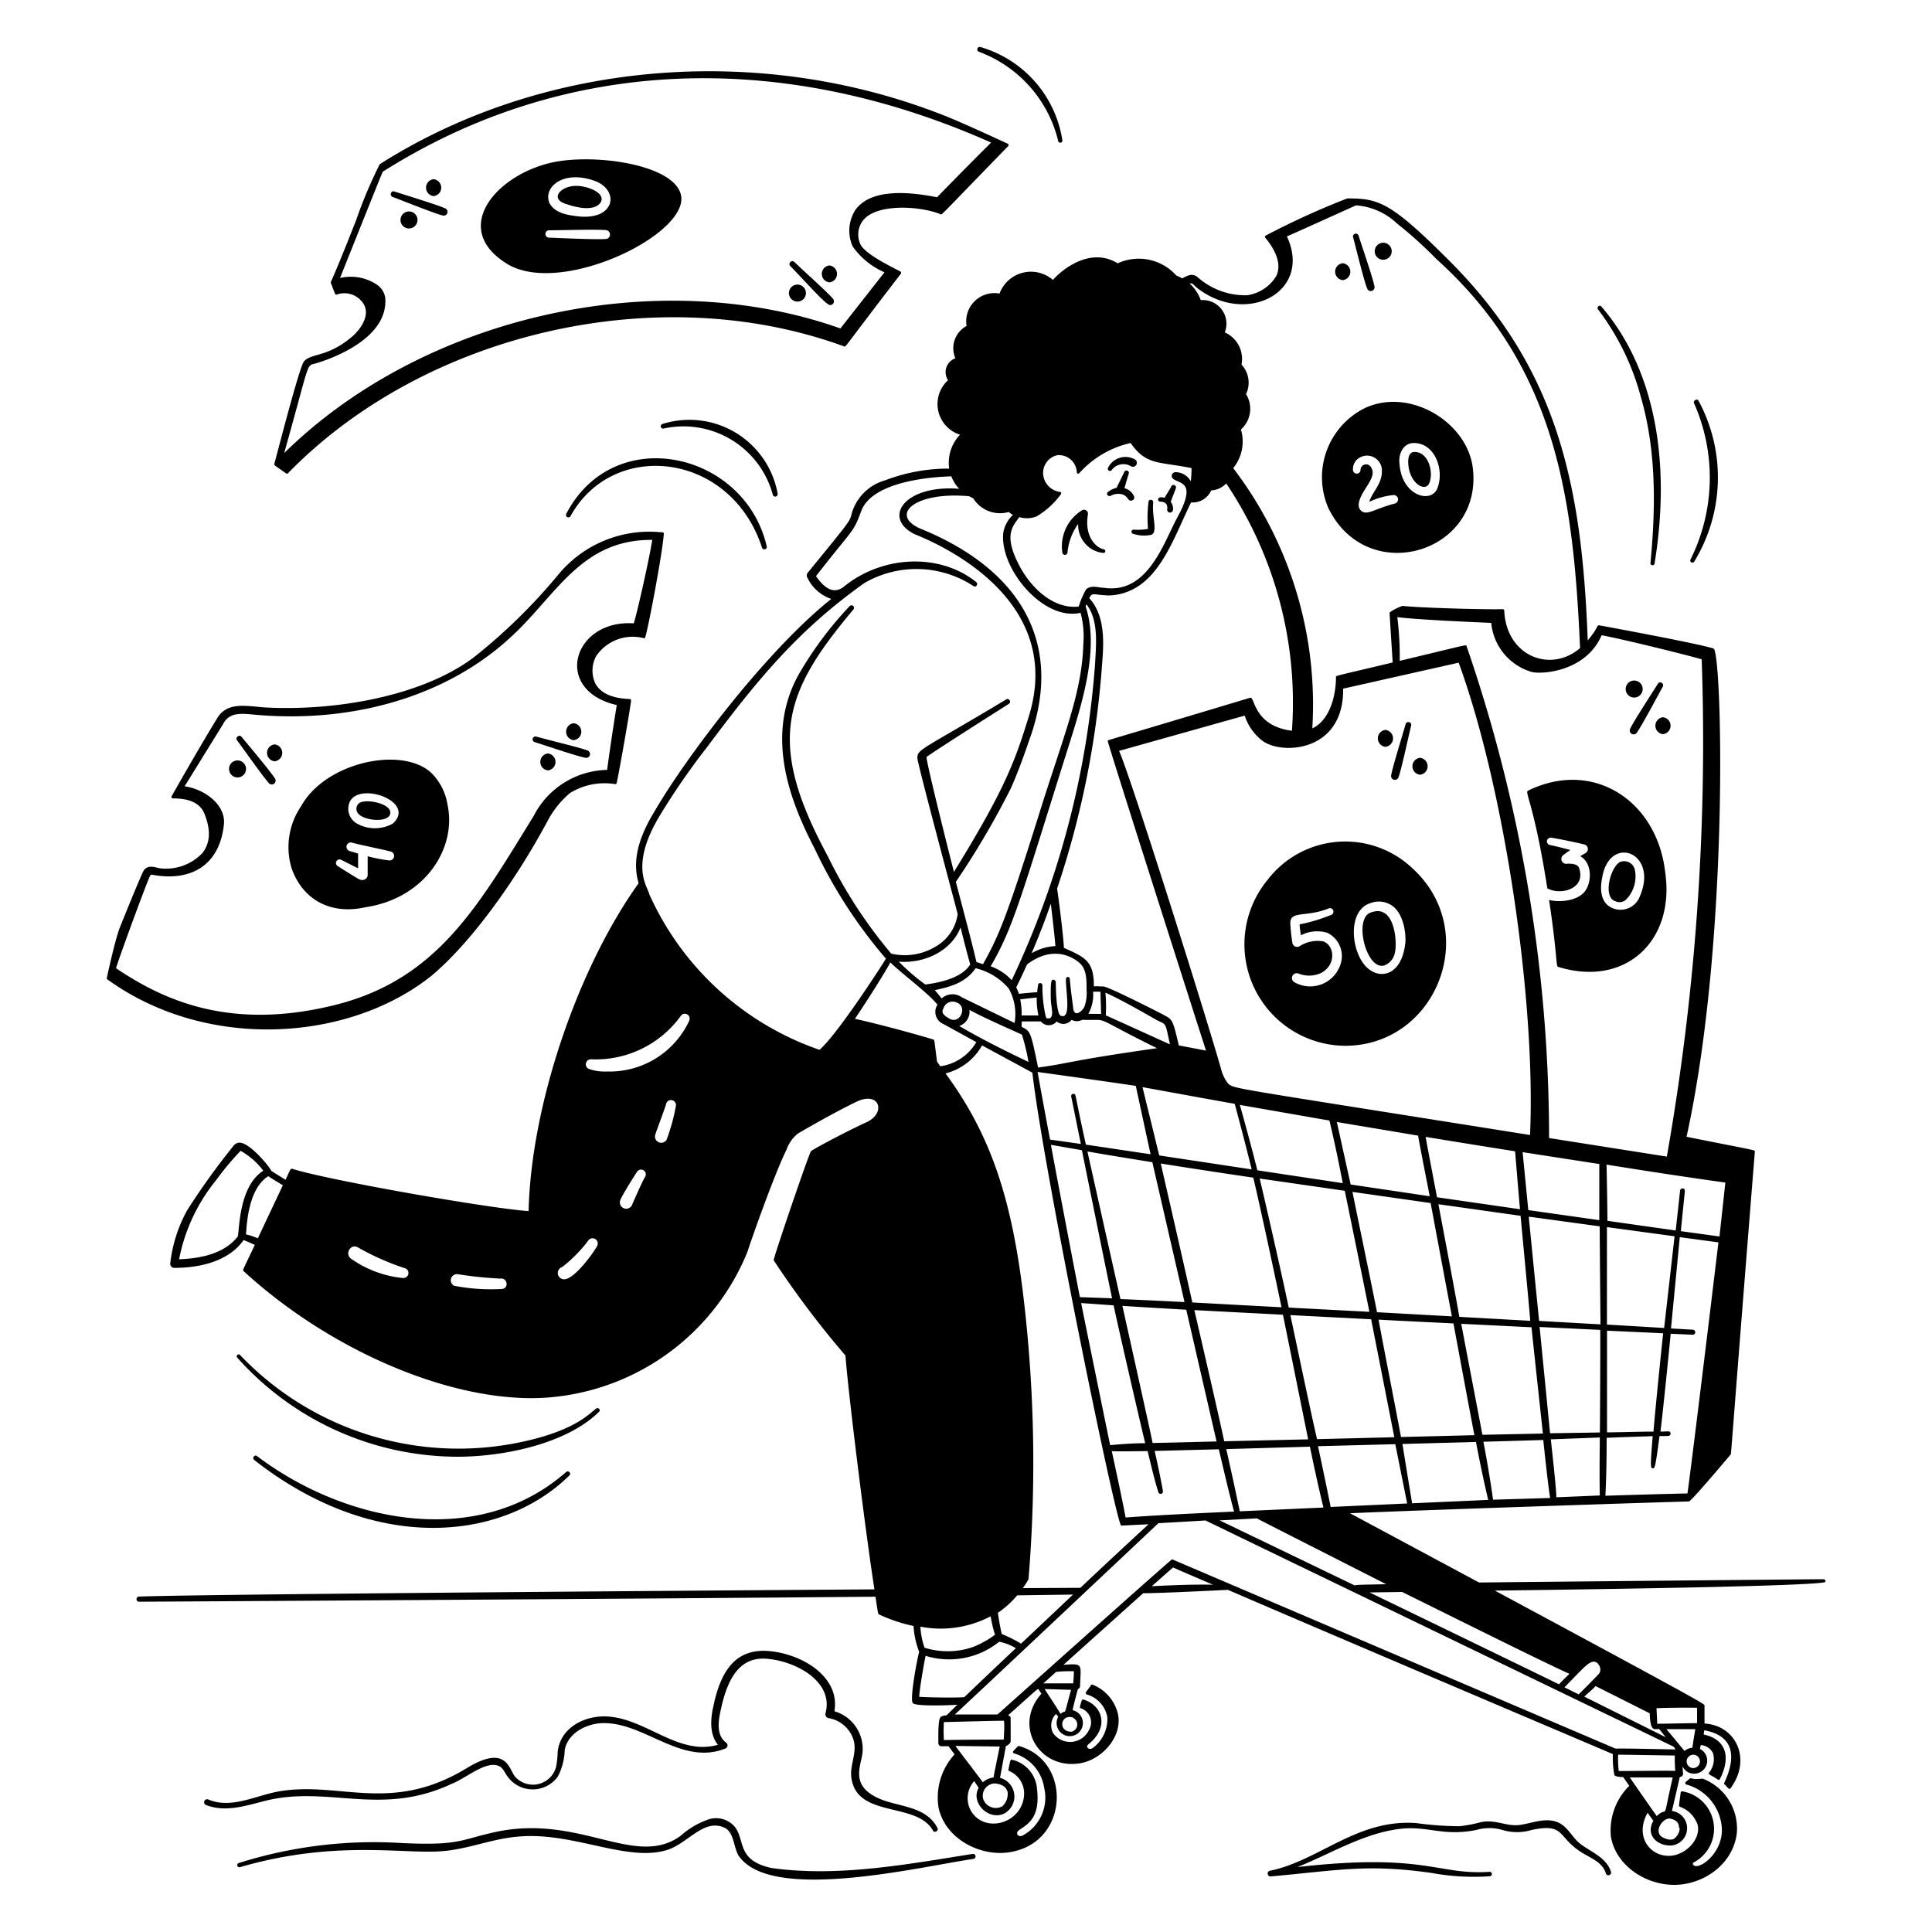 <svg xmlns="http://www.w3.org/2000/svg" height="400" width="400">
    <path d="M89.36 202c7.66-6.4 16.82-18.66 24-32a19.18 19.18 0 0 1 4.64-5.8 13.6 13.6 0 0 1 9.34-1.86.28.28 0 0 0 .34-.22c.54-2.48 2.6-14.12 2.98-17.06a.32.32 0 0 0-.3-.34c-3.62-.12-6-1.2-7.1-3.2a6.34 6.34 0 0 1 .18-5.7 9.14 9.14 0 0 1 9.82-3.7.28.28 0 0 0 .34-.2c.78-2.68 3.56-17.5 3.84-21.4a.3.3 0 0 0-.34-.32h-.26a24.42 24.42 0 0 0-21.14 8.64A117.18 117.18 0 0 1 98.22 136c-11.02 8.36-29.32 11.2-43.1 10.48-4-.22-8.22-1.44-10.34 2.54-2.42 3.86-9.2 15.68-9.26 15.88a.3.3 0 0 0 .28.4c2.74 0 5.48.6 6.52 3.16 1.36 3.36 1.22 6.1-.42 8.16a10.42 10.42 0 0 1-8.72 3.16c-1-.16-2.46-.84-3.38.38-.4.52-4 9.4-5.04 12-1.08 2.98-2.58 10-2.64 10.32a.28.28 0 0 0 .12.3c20.7 14.96 50.14 12.84 67.12-.78zm-51.14-39.2c1.56-2.52 7.7-12.46 7.9-12.76 1.46-2.96 4.38-2.22 7.46-2 20.1 1.62 38.96-4.12 51.74-15.74 9.66-8.6 14.72-20.66 29.72-20.52-.48 3.26-2.96 14.44-3.82 17.28-12.56-.86-16.96 13.82-3.52 16.92-.46 2.62-1.68 10.86-2 13.42a17.46 17.46 0 0 0-15.2 9.52c-11.64 18.86-20.16 34.26-42 39.36-21.46 5.08-35.04-1.48-44.48-7.82.94-3.08 6.42-17.88 7-19.02.18-.34.24-.36.46-.34 8 1.5 14-1.88 14.88-10.44.4-4.04-3.98-7.28-8.14-7.86z"/>
    <path d="M55.74 162.22a.8.8 0 0 0 1.24-.96C56 159.68 51.2 154 50 152.54c-.44-.56-1.36.14-.94.72 1.14 1.48 5.4 7.58 6.68 8.96zm54.88-8.6c1.84.56 8.72 2.92 10.54 3.26a.78.78 0 0 0 .42-1.52c-1.54-.6-7.04-1.88-10.64-2.88a.6.6 0 0 0-.32 1.14zM59.22 98a.3.3 0 0 0 .38 0c28.52-29.28 76.96-40.28 115.16-26.28.4.14-.28.6 11.76-15.06a.32.32 0 0 0-.12-.46c-2-1.06-6.96-3.42-8.18-5.46a4.8 4.8 0 0 1 0-4.38c2.24-4.46 12.32-3.76 16.52-2 .3.12-.5.8 14-14.12.2-.22 0-.48-.12-.5s-9.4-4.42-14-6.16C156.42 8.8 112 12.78 78.62 34a94.48 94.48 0 0 0-4.9 11.62c-5.4 13.74-5.34 12.7-5.22 12.96.86 2.2.86 2.54 1.24 2.4a4.7 4.7 0 0 1 5.32 1.62c2.36 3.16-2 7-2.1 7.04-5.14 4.42-8.5 3.42-10 5.16-.96.96-5.88 20.34-6.16 21.2-.12.32.18.42 2.42 2zM194 40.84c-8.72-1.74-14.4-.86-16.9 2.62a8 8 0 0 0-.58 7.54 15.76 15.76 0 0 0 6.6 5.38L174 68c-38-13.46-86.26-2.62-115.16 25.8 5.42-19.26 4.5-18 6.44-18.54 1.56-.44 15.24-4.56 14.48-13.62a4 4 0 0 0-1.88-2.8 9.68 9.68 0 0 0-7.48-1.28c2.4-6 8.32-20.84 8.84-22C116.42 12 161.1 9.88 205.2 29.52c-3.66 3.62-7.64 7.68-11.2 11.32z"/>
    <path d="M81.64 39.64c-.72-.24-1.06.88-.34 1.14 1.66.6 9.74 3.86 10.54 3.86a.78.78 0 0 0 .38-1.48c-1.68-.78-8.72-2.9-10.58-3.52zm90.22 23.52a.78.78 0 0 0 .6-1.3c-1.04-1.26-5.14-4.9-8-7.62-.56-.52-1.38.3-.84.84 2.96 3.02 7.38 8.08 8.24 8.08zm167.02 88.54c1.08-1.5 4.52-8 5.42-9.6a.6.6 0 0 0-1.02-.6c-.96 1.58-5 7.72-5.78 9.4a.8.8 0 0 0 1.38.8zm-55.84-92.02a.78.78 0 0 0 1.52-.42c-.34-1.82-2.78-8.84-3.3-10.54a.6.6 0 0 0-1.14.32c.48 1.68 2.22 8.96 2.92 10.64zm6.52 101.2c.64-1.74 2.16-8.94 2.62-10.72a.6.6 0 0 0-1.14-.32c-1.08 3.76-2.74 9.04-3 10.62a.78.78 0 0 0 1.52.42zm-68.54-46.56a12.12 12.12 0 0 1 2.2-5.84 5.82 5.82 0 0 0 1.4 4 5.68 5.68 0 0 0 3.84 2 .38.38 0 0 0 0-.76c-1.44-.32-4-2.5-3.22-7.22a.82.82 0 0 0-1.3-.8 8.76 8.76 0 0 0-4 8.64.48.48 0 0 0 1.08-.02zm13.76-4.66a.44.44 0 0 0-.32.8 6.96 6.96 0 0 0 4 .24c1.26-.74 0-3.68.3-6.7a.5.5 0 0 0-.96-.22 27.5 27.5 0 0 0-.12 5.72 11.76 11.76 0 0 1-2.9.16zm-4.78-7.04a3.3 3.3 0 0 1 2.12-.32 2.16 2.16 0 0 1 1.46 1.04c.4.64 1.5.2 1.22-.56a2.94 2.94 0 0 0-2-1.7c.12-.38.7-2.48.9-3.02a.5.5 0 0 0-.92-.38c-.24.58-1.32 2.68-1.58 3.3a4.76 4.76 0 0 0-1.84.9c-.44.36.1 1.08.64.74zm10.18 1.24c1.06 0 1.62.52 1.48 1.54a.6.6 0 0 0 1.18.24 2.3 2.3 0 0 0-.46-1.76l1.04-2.7a.52.52 0 0 0-.92-.5c0 .2-1.02 1.7-1.38 2.38-1.62-.48-1.58.74-.94.8zm-9.98-6.58a3.02 3.02 0 0 1 4-.72.82.82 0 0 0 .84-1.4 4 4 0 0 0-5.62 1.68.44.44 0 0 0 .78.44zm109.5-15.16c3.54 12.14 2.92 24.84 2 34.56a.44.44 0 0 0 .86 0c3.58-22-.34-40.84-11.02-53.22-.38-.46-1.04.14-.68.6a52 52 0 0 1 8.84 18.06zm11.08 34.14a33.44 33.44 0 0 0 .9-33.26c-.3-.62-1.24 0-.94.5a38 38 0 0 1-.74 32.34.42.42 0 0 0 .78.42zM202.62 10.7a26.28 26.28 0 0 1 16.48 18.54.44.44 0 0 0 .86-.12 23.88 23.88 0 0 0-17.04-19.4.52.52 0 0 0-.3.98zm-85.38 95.68a.5.5 0 0 0 .88.48c8.82-16 33.14-13.34 39.64 6.5a.5.5 0 0 0 .98-.26c-4.52-19.56-31.6-25.72-41.5-6.72z"/>
    <path d="M161 102.18a18.56 18.56 0 0 0-23.84-14.4.48.48 0 0 0 .26.94 19.16 19.16 0 0 1 22.58 13.7.48.48 0 0 0 1-.24zm166.18 279.56c-1.8-1.36-2.64-3.84-5.06-4.6s-4.9.3-7.24.66c-2.84.5-5.18-1.2-8.28-.54a29.74 29.74 0 0 1-4.4.84 67.32 67.32 0 0 1-8.9-.64c-12.32-.96-20.2 7.82-30.46 9.88a.6.6 0 0 0 .18 1.16c14-1.26 20-2.64 33.4-.72a48.58 48.58 0 0 0 12 .68.46.46 0 0 0 0-.92c-10.84.74-13.26-4-39.82-.98 7.26-2.9 14.24-7.34 22.14-8 5.32-.34 8.34 1.62 14.9.32a9.68 9.68 0 0 1 5.44 0 10.4 10.4 0 0 0 6 0c7.16-1.52 5.2 1.54 10.66 4.82 1.9 1.12 4.14 2 4.76 4.24a.56.56 0 0 0 1.06-.3c-.86-3.06-4.3-4.26-6.38-5.9zm-272.32-8.88c13.02-3.32 24 3.4 38.74-3.58 2.78-1.04 7.08-4.9 9.74-3.62.82.4 1.1 1.26 1.64 2a6.42 6.42 0 0 0 10.5.18 12.64 12.64 0 0 0 1.44-5.56c.66-3.3 4-5.12 7.06-5.48 9-.82 16.8 8.94 26.18 5.22a.7.7 0 0 0 .16-1.24c-2-1.46-1.64-4.36-1.1-6.74 1.12-5.18 3.22-11.08 9.42-10.62s14 4.78 12.28 11.26a.82.82 0 0 0 .62 1.04 6.52 6.52 0 0 1 5.1 4.28c.96 2.72-.74 5.34-.38 8 1.08 8.54 13.52 4.94 16.9 11 .32.6 1.24 0 .94-.52-2.4-4.68-8.28-4.34-12.3-6.2-5.82-2.7-3.54-6.54-3.22-9.48a8.12 8.12 0 0 0-5.82-8.5c1.16-6.82-6-11.48-12.74-12.38s-10.54 2.68-12.32 11.32c-.82 3.58-.5 6.22.94 8-8.1 2.3-14.64-5.24-22.64-5.84-4.8-.38-10 2.22-10.54 7.3a17.78 17.78 0 0 1-.34 3.16 4.96 4.96 0 0 1-8.46 2c-1.3-1.48-1.7-6.86-10-1.8-16 9.74-26.64 2.42-39.5 4.94-4.52.92-9.44 3.5-14 1.58a.62.62 0 1 0-.48 1.14c4 1.54 8.12.16 12.18-.86z"/>
    <path d="M201.34 383.84c-13.74 2.18-27.84 4.82-41.56 2.92-7.22-1.56-5.48-5.56-7.56-8.42a5.06 5.06 0 0 0-5.32-1.72 16.92 16.92 0 0 0-6 3.48c-9.4 6.8-20.8-4.6-38.34-.8-7.24 1.58-7.4 2.86-19.42 2.28a92.78 92.78 0 0 0-33.7 4.14.44.44 0 0 0 .24.86c19.24-5.62 33.42-2.76 41.34-3.28 5.56-.3 10.7-2.6 16.16-3.04 11.32-1.1 22.5 5.32 30.88 2.78 4.4-1.34 7.76-6.84 12.2-4.5 1.72 1.14 1.6 3.74 2.62 5.6 6.56 9.86 37.22 2.42 48.7.72a.52.52 0 0 0-.24-1.02zM124 291.66c-.94-.98-2 3.9-16 6.88a62.46 62.46 0 0 1-58.3-18c-.34-.4-.94.14-.58.54a61.24 61.24 0 0 0 45.62 20.52c9.46 0 22.56-2.64 29.32-9.34a.38.38 0 0 0-.06-.6zm-6.8 13.12c-18.5 16.2-46 10.28-64-3.32-.5-.38-1.08.44-.56.82 24.96 19.56 51.36 16.82 65.2 3.24.56-.46-.14-1.18-.64-.74zm-32.52-261a1.76 1.76 0 0 0 0 3.52 1.76 1.76 0 0 0 0-3.52zm5.1-3.18a1.76 1.76 0 0 0 0-3.5 1.76 1.76 0 0 0 0 3.5zm81.94 17.86a1.76 1.76 0 0 0 0-3.5 1.76 1.76 0 0 0 0 3.5zm-6.62 3.98a1.76 1.76 0 0 0 0-3.52 1.76 1.76 0 0 0 0 3.52zM49.18 160.96a1.76 1.76 0 0 0 0-3.52 1.76 1.76 0 0 0 0 3.52zm7.68-3.34a1.76 1.76 0 0 0 0-3.5 1.76 1.76 0 0 0 0 3.5zm56.58-1.62a1.76 1.76 0 0 0 0 3.5 1.76 1.76 0 0 0 0-3.5zm5.34-2.76a1.76 1.76 0 0 0 0-3.5 1.76 1.76 0 0 0 0 3.5zM278 58a1.76 1.76 0 0 0 0-3.5 1.76 1.76 0 0 0 0 3.5zm8.38-4.22a1.76 1.76 0 0 0 0-3.52 1.76 1.76 0 0 0 0 3.52zM294 160.4a1.76 1.76 0 0 0 0-3.5 1.76 1.76 0 0 0 0 3.5zm-7.16-5.78a1.76 1.76 0 0 0 0-3.5 1.76 1.76 0 0 0 0 3.5zm51.5-10.2a1.76 1.76 0 0 0 0-3.52 1.76 1.76 0 0 0 0 3.52zm5.96 4.08a1.76 1.76 0 0 0 0 3.5 1.76 1.76 0 0 0 0-3.5zm-8.92 29.98c-2 1.1-3.56 7.28-.96 8.1a2 2 0 0 0 2.16-.26 6.8 6.8 0 0 0 1.86-6.4 2.28 2.28 0 0 0-3.06-1.44z"/>
    <path d="M344.76 180.58c-1.68-14.78-14.9-23.5-28.4-16.88-.76.38 1.24 2.62 4 20.22 2.72 1.52 8 .14 6.6-4.12-.1-.3-.36-1.12-2.7-.96a1 1 0 0 1-.7-1.72c.38-.3.98-.74 1.56-1.14-1.34-.36-3.4-.88-4.18-1.02a.76.76 0 0 1 .2-1.52c1.2.14 5.74 1.1 6.9 1.4a.98.98 0 0 1 .2 1.8l-1.08.62c2.32 1.24 2.52 4.96 1.12 7.08s-5.12 2.56-7.56 2c1.62 10.72 1.44 13.7 1.82 13.82 13.96 4.36 24.3-5.36 22.22-19.58zm-5.22 4.92a4.26 4.26 0 0 1-6.16 2.28c-2.3-1.32-2-4.42-1.68-6 1.48-9.18 11.72-5.34 7.84 3.72zm-55.92 3.5c-3.34 1.5-.7 11.86 2.94 10.9a3.44 3.44 0 0 0 2.2-2.5c.6-2.02.12-10.62-5.14-8.4z"/>
    <path d="M292.46 179.8a20.24 20.24 0 0 0-30 2.34 21 21 0 0 0 16 34.38c18.9 0 28.32-23.6 14-36.72zm-14.68 18.82a6.6 6.6 0 0 1-9.86 4.7 1 1 0 0 1 .8-1.8 6 6 0 0 0 4.64 0c3.38-1.62 3-5.82.58-6.62a6.88 6.88 0 0 0-4.9 1.02 1 1 0 0 1-1.48-.82 36.28 36.28 0 0 1-.42-4c0-2.62 3.38-1.14 8-3.04a.72.72 0 0 1 .56 1.32 35.3 35.3 0 0 1-6.62 2c0 .68.16 1.54.26 2.26a7.28 7.28 0 0 1 5.5-.5 5.38 5.38 0 0 1 2.94 5.48zm13.18-3.44c-.72 6.94-5.48 7.86-8.26 4.82-3.1-3.42-3.68-11.7 1.16-13.06a4.8 4.8 0 0 1 4.68.82c2.3 1.96 2.56 6.12 2.42 7.42zM119.3 38.48c-3.3 0-5.6 2.76-2 3.78.6.22 5.68 2 7.12-.46.92-1.96-2.9-3.32-5.12-3.32z"/>
    <path d="M141.02 40.54c-1.06-6-15.62-8.52-24.92-7.22-12.4 1.74-23.54 13.68-11.12 21.3 11.02 6.8 37.44-5.96 36.04-14.08zm-15.34 8.9c-1.08.26-10.86-.2-12-.24a.76.76 0 0 1 0-1.52c2.5 0 10.96-.26 12 0a.94.94 0 0 1 0 1.76zm-6.28-4.68c-2-.26-4.48-.66-5.6-2.64-1.48-3.18 2.62-7.04 9.24-4.7 5.32 1.86 4.46 8.38-3.64 7.34zM92.66 166.64a11.86 11.86 0 0 0-3.22-6.48c-5.84-5.78-22-2.54-27.14 6.82a15.02 15.02 0 0 0-1.9 12.86c2.26 6.38 8 9.62 15.24 8C88 186 94.58 175.62 92.66 166.64zm-12.14 11.5a34.16 34.16 0 0 1-4.4-.86v4a1.14 1.14 0 0 1-1.12.92c-.46 0-.52 0-5.1-2.9a.74.74 0 0 1 .74-1.28l3.5 1.76v-3.06l-1.84-.56a.9.9 0 0 1 .5-1.72c1.26.38 6.7 1.48 8 1.84a.94.94 0 0 1-.28 1.86zm.8-7.62a7.62 7.62 0 0 1-7.4 0 3.52 3.52 0 0 1-1.5-4.52c2.02-4.26 13.86 0 8.9 4.52z"/>
    <path d="M74.52 166.18a1.48 1.48 0 0 0-.36 2.26c1.2 1.48 6.28 2 6.64 0s-4.7-3.08-6.28-2.26zM292.6 93.6c-.86.16-1.2 1.16-.98 2.96.46 3.64 3.44 5.3 4.26 3.54 1.08-2.38-.26-6.86-3.28-6.5z"/>
    <path d="M304.92 96.82c-1.18-9.34-12.86-16.6-22.2-12.4a16 16 0 0 0-7.7 20.76c8.04 16.5 32.12 9.34 29.9-8.36zm-16.24 7.46c-4 1.02-5.74 2.6-6.92 1.42s.2-3.38 1.08-4.76c1.22-1.9 1.88-3.14.84-4.44a1.16 1.16 0 0 0-2 .78.78.78 0 0 1-1.56 0 2.74 2.74 0 0 1 .9-2.2 3.08 3.08 0 0 1 5.08 2.56c0 2.6-2 4.24-2.62 6.26a15.56 15.56 0 0 1 4.94-1.4.88.88 0 0 1 .26 1.78zm8.96-3.3c-1.22 3.42-7.4 1.76-7.88-4.88-.3-2.14.78-4.38 2.96-4.38 4.28-.02 6.34 5.4 4.92 9.26z"/>
    <path d="M377.58 326.96c-1.66 0-55 .5-71.36.68L279.5 313.3c16-.7 61.34-2.2 70.12-2.44.16 0 .48 0 8.68-9.7.16-.2-.18 2.26 5.02-62.72 0-.12.1-.16-.26-.28-.78-.24-3.64-.76-13.88-2.8 8.96-40.72 7.36-100.44 5.6-101.08-2.66-.96-23.58-4.8-23.72-4.82-.48 0-.26.7-2.34 3.12-1.2-32.74-6.46-56.5-28.86-78.8-12-12-14.48-12.7-20.92-12.7A164.48 164.48 0 0 0 262 48.8a.32.32 0 0 0 0 .46c2.48 3.04 3.24 5.68 2.26 7.86a8.48 8.48 0 0 1-6 4 14.72 14.72 0 0 1-10.26-3.7c-1.1-.92-2-.44-3.24.22a8.54 8.54 0 0 0-1.22-.6 10.42 10.42 0 0 0-12.14-2.52c-5.76-3.58-11.8 1.54-13.4 3.44a6.94 6.94 0 0 0-11.06 2.82 5.84 5.84 0 0 0-6.82 6.7 5.24 5.24 0 0 0-2.32 6.7 3.04 3.04 0 0 0-1.52 4.54A6.66 6.66 0 0 0 198.76 90a8.42 8.42 0 0 0-2.24 7.02 36.54 36.54 0 0 0-13.24 2.42 10 10 0 0 0-7.1 7.5c-.5 1.3-.78 1.64-8.98 11.68a.92.92 0 0 0 0 1.06 8.48 8.48 0 0 0 4.9 4.32c-14 11.22-30.5 33.52-36.48 43.8-2.54 4.18-5.06 9.52-3.4 15.06-12.76 17.84-22.28 46.16-22.78 67.88-7.52-.46-41.26-6.32-48.96-8.76-.18 0-.26 0-.42.28s-.42.9-.94 2c-.66-.4-2.24-1.38-2.96-1.86-.5-1.08-4.74-6.12-6.76-5.82a1.86 1.86 0 0 0-1.22.86 146.76 146.76 0 0 0-9.42 13.12 29.68 29.68 0 0 0-3.52 11.06.84.84 0 0 0 .86.88c4.74 0 11.06-1.1 14.34-5.76.74.28 1.84.78 2.32 1-2.6 5.48-2.56 5.22-2.34 5.42 19.22 17.64 46 28.3 64.88 26a48.6 48.6 0 0 0 39.46-30c.36-1.24 5.34-15.56 8.1-21.18a7.4 7.4 0 0 1 2.3-3.26c.96-.58 7.42-4.34 12.18-6.62s6.18 2.3 2.12 4.22c-4.4 2-11.14 5.64-11.54 6s-7.88 22.36-7.74 22.6a190.8 190.8 0 0 0 14.86 19.72c.56 7.52 4 35.44 6 48.42-55.06.38-141.88 1.06-152.34 1.5a.54.54 0 0 0 0 1.06c1.2 0 104.9-.6 152.56-1.04.54 3.58.52 3.56.72 3.66a32 32 0 0 0 7.16 2.4 17.7 17.7 0 0 0 1.16 5.36c-.44 1.6-2 9.88-1.3 10.62s8.16.4 9.2.34c-1.04 1-1.8 1.76-2.22 2.18a2.66 2.66 0 0 0-1.14.28c-.26.14-.64.58-.56 5.5a.62.62 0 0 0 .62.62h1.48l1.26 1.68a13.2 13.2 0 0 0-3.3 11.16c1.52 6.52 8.74 10 14.54 9.12 12.44-1.8 13.2-18.84 2.12-22-.24 0-.24 0-1.18 1.02a.3.3 0 0 0 .14.5 8.8 8.8 0 0 1 6.22 7.1 8.9 8.9 0 0 1-4.3 9.82c-.94.62-1.86-.32-.88-1.04l.52-.36c1.62-1.1 3.84-2.62 3.18-8.2a6.7 6.7 0 0 0-5.14-6c-.42-.12-.4.3-.78 2a.32.32 0 0 0 .18.34 5.02 5.02 0 0 1 3.06 5.02c-.4 5.76-8 8-10.92 3.34a5.3 5.3 0 0 1 .6-6.28l.92 1.38c-1.74 3.12 2.12 6.84 5.24 5.36a4 4 0 0 0-.82-7.42c.16-.86 1.16-6.2 1.22-6.58.38-.14.96-.54.98-.96s0-4.36 0-4.92c0-.22-.28-.38-.52-.5 4-3.52 6-5.46 6.24-5.44l.66.98c-6 6.72-.34 16 8.26 14.36 4.62-.94 8.64-5.78 7.54-10.32a8.68 8.68 0 0 0-5.14-5.88.3.3 0 0 0-.34 0c-1.2 1.68-1.22 1.6-1.14 1.8a.34.34 0 0 0 .2.2 6 6 0 0 1 4.26 4.68 7.44 7.44 0 0 1-2.98 6.38c-.74.58-1.68-.16-.92-.76 4.34-3.46 2.98-8-1.02-9.24a.3.3 0 0 0-.38.2c-.36 1.2-.54 1.52-.16 1.62a3.06 3.06 0 0 1 1.66 4.48 4.32 4.32 0 0 1-7.4.68 3.34 3.34 0 0 1 .58-4l.46.56a2.72 2.72 0 1 0 2.98-1.34c0-.3.96-4 1.1-4.38a.7.7 0 0 0 .44-.64c.12-4.56.78-4.68-3.44-4.38l16.5-14.82c3.34 0 14-.52 17.54-.7 23.18 10 73.88 31.52 79.7 34a20.4 20.4 0 0 0 .32 4.36c.24.3 1.08.4 1.82.4l1.26 1.82a13.02 13.02 0 0 0-3.82 10.36c.9 6 7.06 10.14 13.1 10.14s12.16-4.2 12.98-10.62a11.06 11.06 0 0 0-7.02-11.36h-.34c-2 .26-2.1-.3-2.4 0-.78.66-.96.72-.9.96a.3.3 0 0 0 .2.24 10 10 0 0 1 7.38 9.46c0 5.16-5.26 8.64-6 7.04 0 0-.12-.26.3-.44a7.86 7.86 0 0 0-2.48-14.64.3.3 0 0 0-.36.26c-.32 2.6-.46 2.82-.14 2.94a6 6 0 0 1 3.68 3.8c.58 2.92-2.3 5.88-5.24 6.3-4.4.58-8-3.8-5.14-8.86.7.98 1.02 1.44 1.2 1.66-1.68 2.82.68 5.3 3.84 5.1a3.6 3.6 0 0 0 0-7.14s1.4-6 1.6-6.98c.38-.12.76-.38.7-.74-.2-3.14-.34 0 2.3 0a2.7 2.7 0 0 0 1.2-5.12c0-.14.16-.72.18-.8a3.04 3.04 0 0 1 2.52 1.68 4.42 4.42 0 0 1-.8 4c-.36.48.58.56 1.78 1.46a.28.28 0 0 0 .44-.1c2.28-4.42 1.42-8.2-3.34-9.22 0-.16.1-.78.12-.88 6 1.08 6.74 5.28 4.16 10.82a.28.28 0 0 0 0 .36c.62.52.96 1.26 1.28.82 4.42-6 1.14-13.02-5.4-13.4v-3.74c0-.3-.12-.5-43.4-23.78 27.06-.36 64.64-.94 68.34-1.74.16-.08.16-.54-.26-.62zM49.22 256c-2.3 2.96-6.28 4.5-12.14 4.72a36.98 36.98 0 0 1 7.62-16.32 58.94 58.94 0 0 1 5.12-6.14 15.64 15.64 0 0 1 4.7 4.12c-5.22 3.3-4.94 12.76-5.3 13.62zm4.16.38c-2.78-1.2-2.48-.36-2.4-1.44.16-2.24.66-9 4.56-11.42.8.54 2.4 1.5 3.02 1.88zm30 8.22a22.5 22.5 0 0 1-10.7-4c-1.4-1.06 0-3.28 1.5-2.3a52.58 52.58 0 0 0 9.54 4.24 1.02 1.02 0 0 1-.38 2.04zm20.62 2.26a40 40 0 0 1-10-.66 1.28 1.28 0 0 1 .72-2.4 79.58 79.58 0 0 0 8.88.92c1.38-.22 1.86 1.9.4 2.14zM287 328c-6.74.12-6.26.14-6.5.26-12.78-6.16-24.38-11.76-28-13.48l7.7-.42c4.76 2.46 15.4 7.84 26.8 13.64zm-75.24.8a15.08 15.08 0 0 0 1.18-1.84 291.44 291.44 0 0 0-.96-57.72c-2.46-21.24-6.94-34.36-16.22-47a12 12 0 0 0 7.56-5.8l10.42 5.64c2.22 19.6 17.4 93.74 18.4 93.78l5.66-.28c-3.52 3.24-8.66 8-14.12 13.16zm10.4 1.34L211.4 340.3a29.2 29.2 0 0 0-4-2c-.34-1.36-.7-3.72-.8-4.38a19.78 19.78 0 0 0 4-3.62zM206 338.46a20.22 20.22 0 0 1-4.46 2.5 16 16 0 0 1-10.12.18 15.2 15.2 0 0 1-.86-4.36 22.18 22.18 0 0 0 14.54-2.14 28.92 28.92 0 0 0 .9 3.82zm-4-138a12.96 12.96 0 0 1 6.86 4.22 10.86 10.86 0 0 1 1.2 7.12l-10.92-5.32a3.32 3.32 0 0 0-4.18.24c-.42-.54-1.02-1.26-1.42-1.72 3.48-.72 6.46-1.66 8.46-4.54zm-10.44 3.36a44 44 0 0 1-5.48-4.72c5.04.42 10.78-2 12.8-7.08.66 2.7 1.3 5.2 2 7.66-1.72 2.72-5.98 3.72-9.24 4.14zm33.24-78.16c0-.14-.14.12.14-.54 2.54 3.26 2 8.24 1.78 12.34a184.2 184.2 0 0 1-17.26 65.48 10.76 10.76 0 0 0-4.36-2.88c4.72-8 6.48-14.92 16-45.12 2.9-9.18 6.56-20.58 3.7-29.28zm-1.24 73.76c1.44 1.3 1.4 3.52 1.4 5.46a8.38 8.38 0 0 1-.44 3.54c-.42.84-1.24 1.46-1.74 1.34s-.6-.88-.62-1.36c-.28-2-.52-4-.68-5.82a.4.4 0 0 0-.78 0c-.12 2.38 1.22 8.6-1.08 7.72-.96-.36-1.02-6-1.04-7.02a.54.54 0 0 0-.56-.44c-.34 0-.54.42-.46 4 0 1.62.96 4.24-.74 4-.18 0-.24-.14-.34-.52a28 28 0 0 1-.66-6.34c0-.5-.8-.64-.88-.1a13.86 13.86 0 0 0-.2 1.56c-.66 0-2.94.22-3.78.32a10.88 10.88 0 0 0-.56-1.32c.74-1.52 1.5-3.12 2.24-4.76 5.82-4.42 10.12-1 10.92-.26zm-10-2c1.42-3.32 2.78-6.78 4-10.32.22 1.82.9 7.6.94 8.78a10.8 10.8 0 0 0-4.88 1.46zm1.08 9.18a15.72 15.72 0 0 0 .36 3.64h-3.48a14.26 14.26 0 0 0-.3-3.32c1.02-.16 2.66-.3 3.48-.4zm-3.14 4.88h4a2.12 2.12 0 0 0 3.28 0 2.14 2.14 0 0 0 3.08-.34 2.26 2.26 0 0 0 2.2 0c6.24.22 1.12-1.2 15.48 5.88-18.32 2.6-18 3.12-24.62 4-1.54-7.52-1.56-7.5-3.4-8.42-.02-.48.02-.84.04-1.2zm13.84-1.58a8.34 8.34 0 0 0 .98-4.58h1.52c0 .88.14 4 .12 4.6zm14.9 30.98c6.4 1.02 12.86 2 19.24 2.94 1.5 6.24 5.08 23.12 5.84 26.84l-18.46-1c-1.6-7.26-5.82-25.66-6.56-28.86zm5 28.7c-4.78-.24-9.14-.46-13.26-.62-1.76-7.76-6-26.8-6.84-30.56 4.24.74 8.66 1.46 13.44 2.22zM260.8 244l17.62 2.54c1.16 5.62 4.34 21.26 5.1 25.06l-16.7-.88c-1.6-7.66-5.3-23.78-6.02-26.72zm19.16 2.76 16.24 2.32c1 5.36 3.74 20 4.4 23.46l-15.5-.86c-1.44-7.28-4.56-22.2-5.1-24.98zm17.84 2.56 17.02 2.4c.44 4.9 1.76 18.48 2 21.74l-14.68-.82c-1.18-6.76-3.84-20.64-4.34-23.38zm-.28-1.44s-1.7-8.86-2.36-12.5c5.5.9 11.4 1.86 18.52 2.98.34 4 .66 8 1.02 12zm-1.58-.22-16.3-2.42-2.86-12.94 16.82 2.82c.14.88 1.04 5.6 2.4 12.48zm-17.94-2.7-17.68-2.66c-1.06-4.24-2.26-8.68-3.62-13.54l18.54 3.24c.96 4 1.86 8.22 2.76 12.96zm-18.94-2.86L240 239.22c-.72-3-3.04-12.42-3.46-14.14 6.6 1.2 13.02 2.38 19.1 3.46 1.14 4.3 2.36 8.86 3.5 13.56zm-30.28-36.62c3.54 1.54 10 5.34 10.76 5.74 2 1.02 1.66.26 2.68 5-1.08-.46-12-5.46-13.28-6a31.38 31.38 0 0 0-.08-4.74zm6.38 19.36c.36 1.72 2.4 11.16 3.06 14.14l-13.4-2c-2.44-11.02-2-10.36-2.46-10.48a.44.44 0 0 0-.58.5c.68 3.28 1.32 6.56 2 9.84l-6.38-.9q-1.32-7-2.58-14c2.66.36 18.02 2.5 20.42 2.9zM224 238.14c1.4 7 5.34 26.36 6.24 30.66l-6.66-.24c-1.66-8.46-5.36-28-6-31.54zm6.56 32.12c1.52 7.04 5.66 24.94 6.54 28.54-2.34 0-4.82.18-7.26.4-.6-2.9-5.18-25.28-6-29.42zm1.74.1c4.24.28 8.72.54 13.3.8 1.74 7.56 5.58 24.28 6.28 27.28l-13.24.32c-.64-3.16-5.42-24.6-6.26-28.4zm14.9.88 18.42.96c1.6 7.84 4.7 23.26 5.22 25.8l-17.38.4c-1.32-6.18-4.68-20.66-6.18-27.16zm24 28.28c.78 3.76 1.72 8.16 2.8 12.6l-17.32.78c-.78-3.76-1.66-7.88-2.8-12.88zm-4-27.24 16.68.86 4.8 24.42-16 .4c-1.2-5.1-4.2-19.46-5.52-25.68zm18.26.94c5.14.28 10.3.52 15.46.78 0 0 4 21.52 4.34 23.14l-15.2.38c-1.08-5.86-4.06-20.96-4.64-24.3zm17.1.86 14.52.72c.54 5.24 2.32 21.6 2.36 22l-12.52.26c-.92-4.84-3.34-17.42-4.4-23.06zm14-22.18 14.64 2c0 2.72.16 19.04.16 20.3l-12.7-.72c-.54-5.26-1.84-18.42-2.14-21.48zm-.14-1.36c-.2-2-.98-10-1.18-12l15.88 2.46v11.62zm.4-15.54c-62.78-10-61.14-9.52-62.54-10.64a8 8 0 0 1-1.38-2.7c-2.3-8.38-18.5-60-21.2-66.2 4-1.12 22-6.18 26-7.3a10.74 10.74 0 0 0 3.66 5.2c4 3.02 16.92 2.36 16.72-10.78L302 137.2c9.42 25.74 16 69.8 14.78 97.8zm-49.34-83.7c-8-1.04-7.66-7.14-8.64-6.84-30.98 9.32-29.38 8.7-29.5 8.92s20.28 64 20.36 64.14l-5.64-1.08c-1.22-5.22-1.3-5.32-2.92-6.2s-11.78-6-12.66-6-1.56-.12-2 0c0-5.16-1.66-6-6.22-8 0-1.64-1.12-10.58-1.4-12.26a187.8 187.8 0 0 0 9.28-45.98c.38-4.66.82-10.38-2.62-14.16.66-1.34.82-.62 4.22-.56 9.78-.5 12.94-11.34 16.86-19.26a4.18 4.18 0 0 0 4.16-2.48 4.7 4.7 0 0 0 3.12-1.44 81.4 81.4 0 0 1 13.6 51.2zm-72.18 57.56a2 2 0 0 1 2.82-1.28c2.3.88.6 4.72-1.68 3.24-1.02-.58-1.62-1.18-1.14-1.96zm5.42.22c3.3 1.84 10.34 4.84 10.86 5.14a43.54 43.54 0 0 1 1.36 5.64c-5.62-2.66-10.2-5.02-14.34-7.44a3.14 3.14 0 0 0 2.12-3.34zm32.32 105.1c-.5-2.84-2.18-10.62-2.86-13.74 2.48.1 4.92 0 7.42 0 .7 2.82 1.34 5.72 2.22 8.48a.48.48 0 0 0 .94-.22c-.34-2.12-1.18-6-1.7-8.3l13.28-.34c1.02 4.28 2 8.62 3.16 12.9-7.5.34-15.02.68-22.46 1.22zM275.5 312c-.84-4.16-1.72-8.38-2.62-12.58l16-.42 2.46 12.28zm16.86-.76c-.58-3.58-1.24-7.5-2-12.28l15.22-.42c.88 4.58 1.68 8.4 2.54 12zm16.76-.74a233.5 233.5 0 0 0-2-12l12.4-.36c.16 1.64 1.04 9.82 1.42 12zm13.1-.5c0-1.84-.84-9.14-1.14-12l10.14-.38c0 2-.1 7.16 0 12zm9.02-13.42-10.32.16c-.22-2.34-1.84-18.74-2.16-22l12.56.6c.02 6.42-.06 19.08-.08 21.3zm18.12 12.62q-8.5.2-16.98.48c.2-3.64.26-8.4.26-12 3.34-.14 6.48-.24 9.54-.34-.58 6.6-.4 6.62 0 6.66s.54 0 1.4-6.68c2 0 2 0 2.2-.22a.48.48 0 0 0 0-.6c-.2-.22-.28-.14-2-.1.62-5.02 1.82-17.16 2.12-20.26l4.56.2a.52.52 0 0 0 0-1.04l-4.5-.26 1.82-18.9 8 1.08c-2 16.78-5.96 49.08-6.42 52.04zm-16.66-34.96v-20.18l14 1.9c-.32 2.86-1.76 15.5-2.16 18.98zm11.64 1.8c-.54 4.96-1.82 17.68-2 20.36-2.82 0-5.88.12-9.62.16V275.5zm12.88-31.26L356 256l-8-1.1c.86-8.9.94-8.46.72-8.7a.52.52 0 0 0-.88.3c-.28 2.74-.6 5.48-.9 8.26l-14.14-2c0-3.16-.18-11.64-.18-11.64 9.8 1.58 17.48 2.72 24.6 3.72zM331.6 131.52c4.38.8 17.84 4.14 20.72 4.98a494.44 494.44 0 0 1-7.22 102.96l-24.38-3.84a313.2 313.2 0 0 0-17.08-101.84c-.14-.36.66-.42-13.84 3.04a66.82 66.82 0 0 0-.5-9.06c3.32.5 16 1.06 19.44 1.2a11.72 11.72 0 0 0 8.38 10.16c2.08.54 11.22-.04 14.48-7.6zm-84.92-72.84c.26 0 .84.68 1.12.9 10.26 8 24 .9 18.64-10.64 1.72-.72 14-6.3 14.32-6.42a13.74 13.74 0 0 1 8.46 3.74 87.26 87.26 0 0 1 8.16 7.36c24.98 22.5 28.38 49.8 29.76 80.56-6.12 5.26-15.32 1.66-15.7-7.78a.3.3 0 0 0-.3-.28c-3.62.12-17.78-.3-20.76-.68a9.76 9.76 0 0 0-2.68 1.38c0 .2 0 .36.64 10.34-12.5 2.98-11.74 2.7-11.74 3.04 0 3.86-1.3 8.94-4.9 10.6a80.7 80.7 0 0 0-16.38-53.88 8.7 8.7 0 0 0 1.6-8 5.74 5.74 0 0 0 1.06-7.32 5.5 5.5 0 0 0-.94-6.12 6 6 0 0 0-3.46-6.66 4.9 4.9 0 0 0-4.98-6.68 8.36 8.36 0 0 0-2.3-3.44 1.24 1.24 0 0 1 .38-.02zm-35.64 48.38a5.4 5.4 0 0 0 3.56-.14 16.68 16.68 0 0 0 5.06-4.62.3.3 0 0 0-.2-.46 4 4 0 0 1-3.48-3.6 3.74 3.74 0 0 1 2.96-4 3.7 3.7 0 0 1 4 3.54.3.3 0 0 0 .54.16 20.14 20.14 0 0 1 10.6-6.22c3.28 4.7 5.86 3.8 12.62 5.2a26.88 26.88 0 0 1-.16 2.74 3.56 3.56 0 0 0-3.12-1.9.78.78 0 0 0-.54 1.38c1.52 1.12 4.94.58.8 8.14-2.74 4.98-6 15.76-15.08 14.42-1.1 0-2.62-.64-3.72.3a17.08 17.08 0 0 0-1.54 3.58c-5.42.62-10.26-4.22-12.58-9.04-2.94-5.84-1.06-7.62.28-9.48zm-10.38-4.32c.26.14.54.3.82.42a6.56 6.56 0 0 0 7.38 2.84 3.88 3.88 0 0 0 .86.6 6.5 6.5 0 0 0-2 3.72c-.8 7.36 8.26 18.32 16 16.56a18.76 18.76 0 0 1 .58 6.32c-.28 10.28-4 18.78-9.18 35.38-6.74 21.48-8.34 25.2-11.6 31.04l-1.36-.44c-.94-4.14-3.7-14.4-4.26-16.6a172.94 172.94 0 0 0 11.32-19.24c1.5-3.3 2.76-6.86 4-10.46 6.7-18.74-.84-34.28-22-43.16-7.52-2.82-2.16-8.04 9.44-6.98zm-76.98 155.12c-.54 1.18-4.7 7-6.86 7a1.3 1.3 0 0 1-.42-2.54 29.1 29.1 0 0 0 5.34-5.4 1.08 1.08 0 0 1 1.94.94zm9.88-14.2c-.52.84-2.18 4.56-2.64 5.66a1.32 1.32 0 1 1-2.42-1.02c.46-1.08 2.82-4.84 3.38-5.68a.98.98 0 0 1 1.68 1.04zM138 236a1.3 1.3 0 0 1-2.36-1c.2-.72 2-5.4 2.32-6.6a1.04 1.04 0 0 1 2 .44A40 40 0 0 1 138 236zm4.78-24.84a18.18 18.18 0 0 1-17.18 10.68 9.8 9.8 0 0 1-3.66-.52 1.04 1.04 0 0 1 .48-2 21.76 21.76 0 0 0 18.6-9.08 1 1 0 0 1 1.72.94zm26.9 6.2a60.12 60.12 0 0 1-35.28-32.28c-.16-1.34-4.14-5.5 2-15.88a144.86 144.86 0 0 1 9.84-14.32c10.54-14.12 18.92-24.36 32.74-34.18a21.48 21.48 0 0 1 22.56.64c.52.38 1.08-.44.56-.84-7.48-6-19.16-5.56-27.16.78-2.28 2-4.3.46-6-2 8-10.26 7.64-8.84 9.38-13.5 2-5.36 11.74-6.94 18.64-7.16a7.66 7.66 0 0 0 1.64 2.58c-11.48-.9-16 6.12-9.18 9.42 7.5 3.02 30.8 14.46 23.58 37.72-2.84 9.2-4.9 15-15.5 32.18-.44-1.7-5.58-22-5.68-23.78.76-.62 7.22-4.78 17.06-11.02.58-.38 0-1.28-.54-.92-17.56 10.56-18.46 10.26-18.4 12.2 0 1.02 7.82 30.2 8.34 32.24a9.22 9.22 0 0 1-4.6 6.76 12.36 12.36 0 0 1-9.16 1.44 97.68 97.68 0 0 1-13.18-20.26c-12.82-23.7-9.04-33.88 5.34-50.98a.52.52 0 0 0-.78-.7 75.3 75.3 0 0 0-10.56 14.18c-7.16 12.92-1.52 26.7 3.32 36a100.56 100.56 0 0 0 14.76 22.8c-1.1 1.84-10.18 15.84-13.78 18.9zm7.34-6.44c2.8-4.18 6.1-9.4 7.32-11.66 2.28 2.26 7.66 6.2 9.76 8.74a2.72 2.72 0 0 0 1.2 4l6.84 3.76a10.28 10.28 0 0 1-7.46 5l-.68-.96c-.6-4.64-.5-4.48-.74-4.56-1.6-.56-11.8-3.38-16.28-4.3zm13.3 140.36c0-1.1.9-6.58 1.32-8.46a16.52 16.52 0 0 0 15.24-2.92 10.94 10.94 0 0 1 3.44 1.34c-4.24 4-8 7.58-10.68 10.14-1.8.16-8.18.04-9.36-.08zm18.28 19.6a3.5 3.5 0 0 1-1.06 3.08 2.76 2.76 0 0 1-4-1.56 2.56 2.56 0 0 1 2.38-3.16c1.54.12 2.42.76 2.64 1.66zm-2.9-2.88a4.32 4.32 0 0 0-2.22 1c-.54-.78-5.24-6.92-5.68-7.52l9.18.12c-.4 1.96-1.1 5.32-1.28 6.4zm2.12-7.84c-1.24 0-6.98 0-12.4.1a32.98 32.98 0 0 1 0-3.72c.28 0 11.16-.3 12.44-.28.14.74 0 3.06-.04 3.74zm8.4-10.46 5.54.16c-1.76 6.24-.72 3.76-2.18 4.98-.56-.96-2.62-4.08-3.36-5.22zm6 6a1.52 1.52 0 0 1-.42 2.84c-2.86-.04-2.22-3.76.36-2.94zm.12-9.56c0 .56-.12 2.14-.14 2.38h-6.18l2.62-2.36c.94-.16 3-.16 3.64-.16zm16-17.62 4.52-4c.8.36 3.82 1.68 8.28 3.58-4.14-.1-9.86.16-12.94.32zm109.42 50a2.8 2.8 0 0 1-1.34 2.28 2.56 2.56 0 0 1-1.78-.22c-2.76-.92-.32-4.62 1.38-4q1.6.4 1.6 1.78zM343 376c-.18-.26-4.56-6.5-5.56-8h8.88c-2.32 10.1-.72 5.58-3.32 8zm-7.86-9.32a21.4 21.4 0 0 1-.12-3.4l11.72.18c0 .66 0 2.34.12 3.18-1.76-.08-10.52.06-11.72.02zm11.76-4.48c-1.18 0-11.22-.26-12.4-.16l-91.82-39.2c-.42.14-36 32-36.16 32.12h-8.82c6.9-6.4 40-37.6 42.14-39.6l9.76-.56c2.36 1.18 93.44 45.14 96.92 46.84zM345 358h6c-.2 1.12-.46 2.74-.62 3.86a2.74 2.74 0 0 0-1.62.66c-1-1.22-2.9-3.52-3.76-4.52zm6.96 6.68a1.42 1.42 0 0 1-1.38 1.38 1.38 1.38 0 1 1 1.38-1.38zm-.6-11v3.08c-2.2 0-7.2.14-8.26.12 0-.6-.1-2.38-.14-3.22 3.04-.12 7.38-.12 8.4-.08zm-9.06 4.28a4.62 4.62 0 0 0 1.2 0l1.38 1.72-16.88-8.42c.66-.58 2-1.74 2.34-2.18l11.22 5.64c.02 1.16.18 2.94.74 3.14zm-11.4-13.38a1.54 1.54 0 0 1 .22 1.86c-.2.28-3.5 3.62-4.28 4.36l-2.94-1.46c4.32-4.32 5.58-6.26 7-4.86zm-6 2c-.56.54-1.66 1.62-2.12 2.14-2.9-1.42-21.64-10.52-39.22-19.02l6.74-.1c14.28 7.06 28.98 14.4 34.62 16.94z"/>
</svg>
